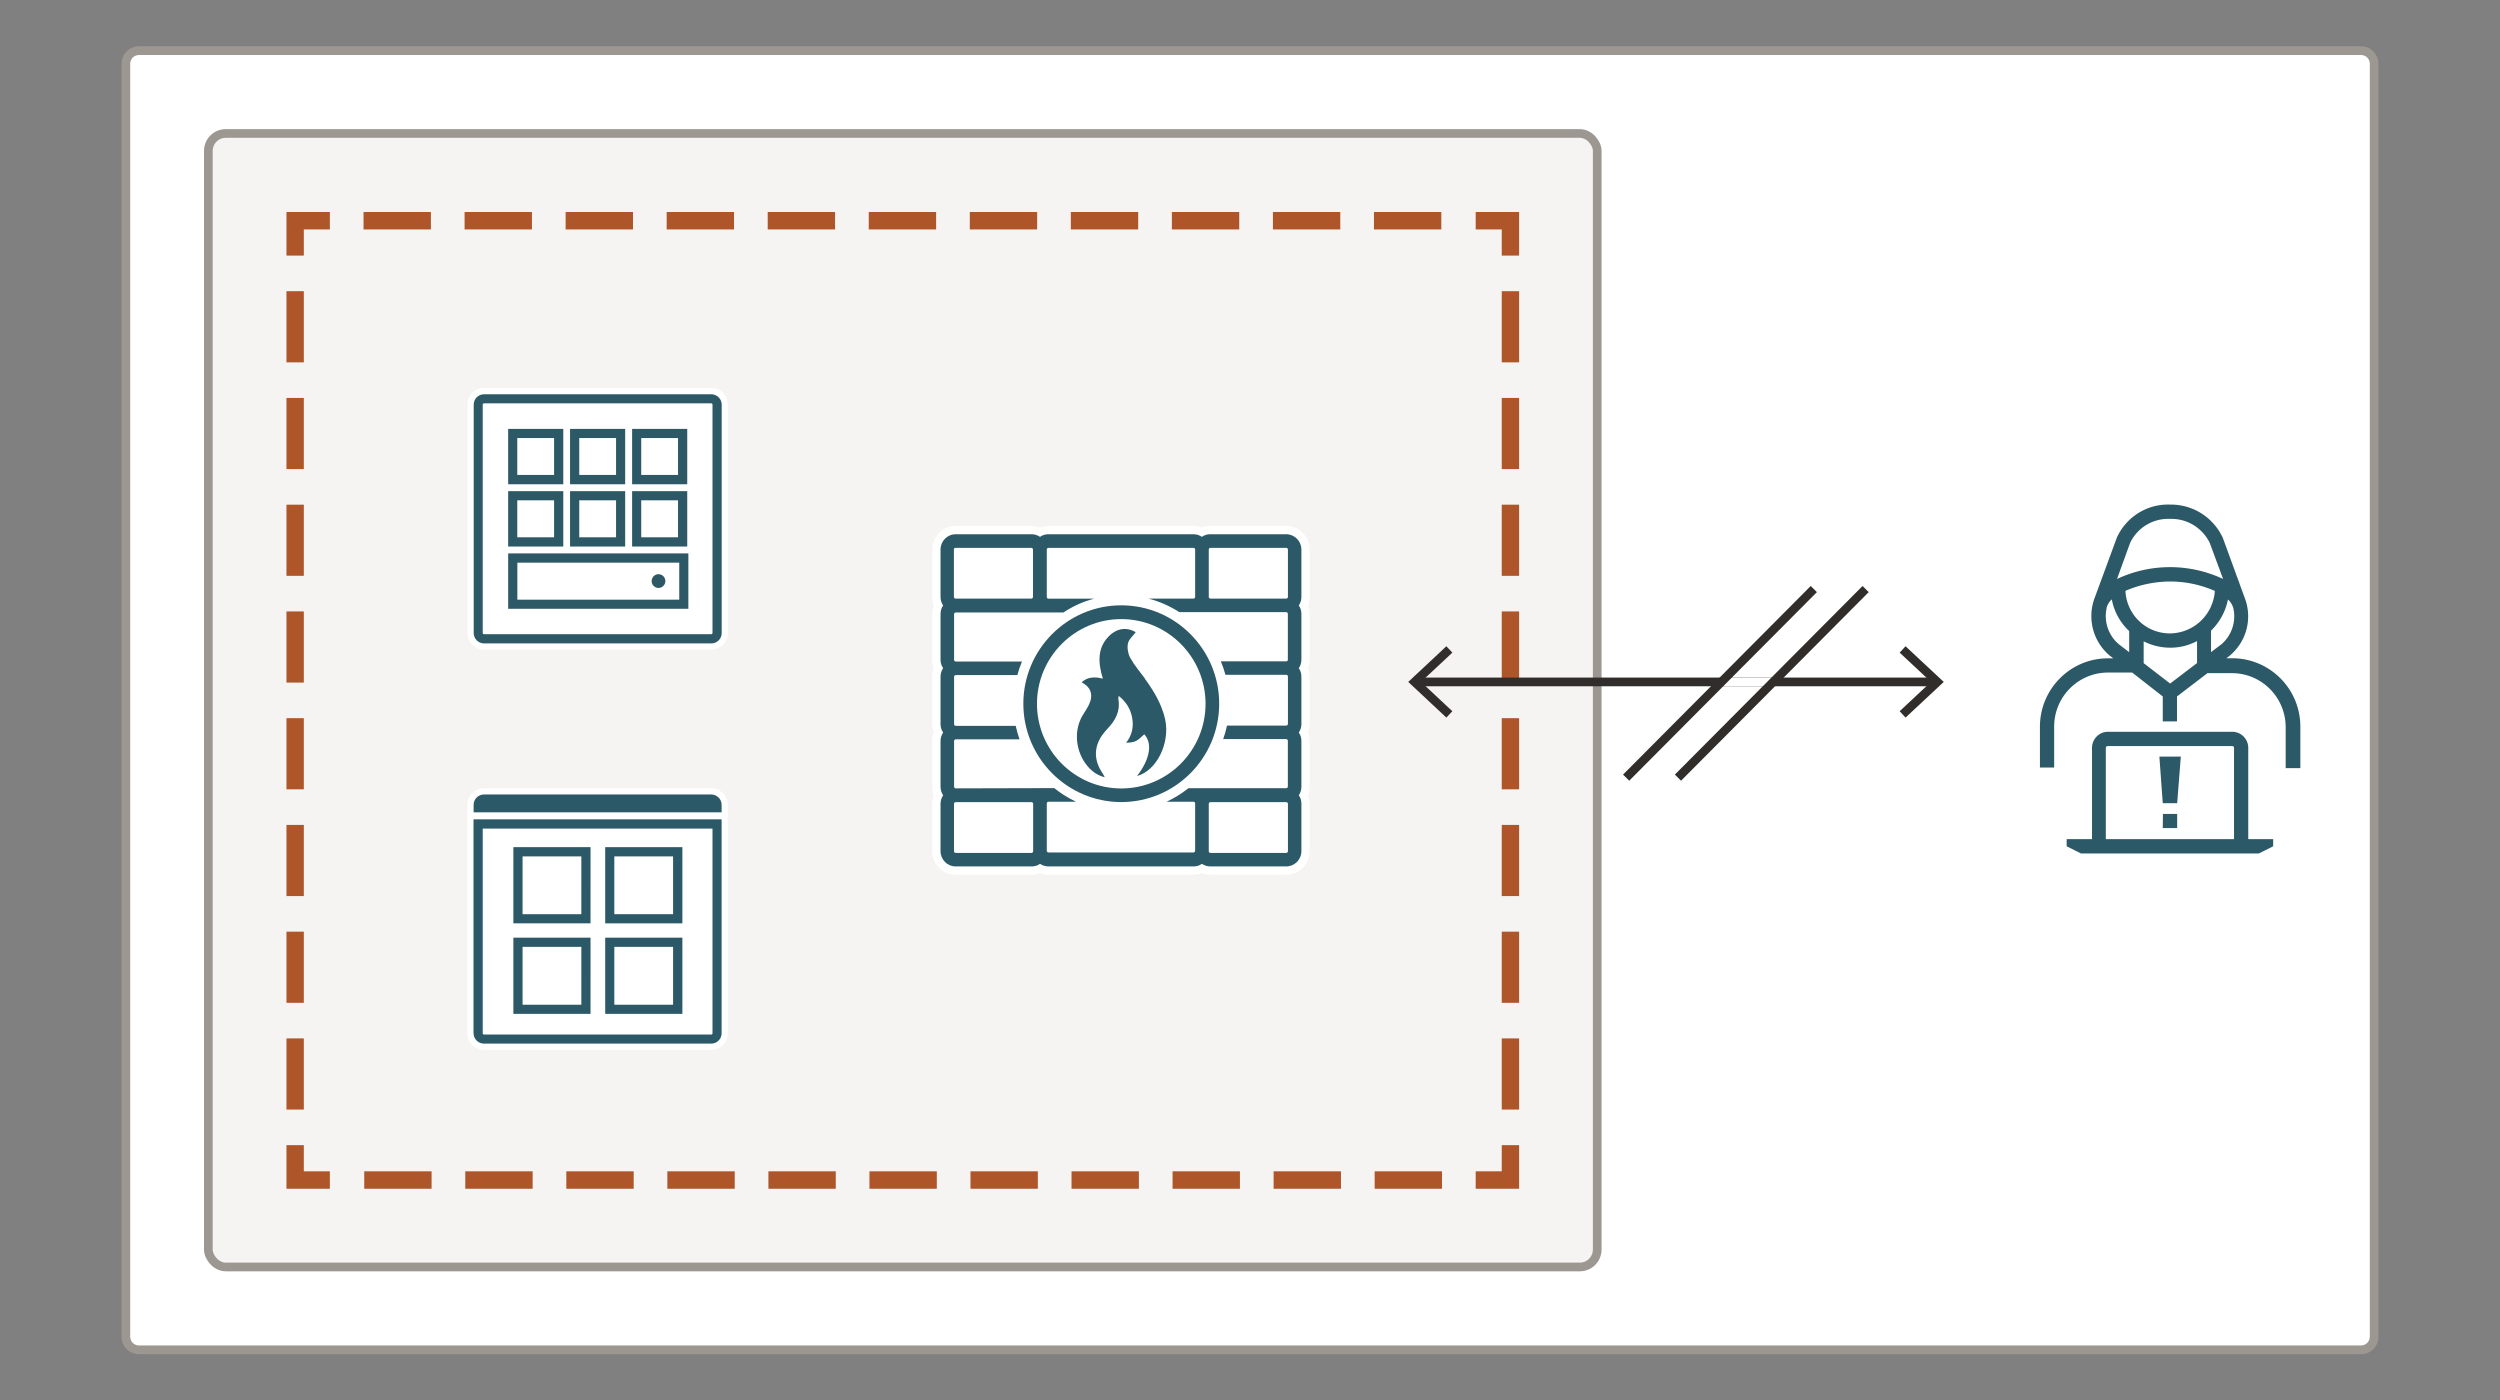 <svg id="Layer_1" version="1.1" width="432" height="242" xmlns="http://www.w3.org/2000/svg"><rect width="100%" height="100%" fill="#808080" stroke="none"/><defs id="defs4"><style id="style2">.cls-2,.cls-3,.cls-4,.cls-6{stroke-miterlimit:10;fill:none}.cls-2{stroke-dasharray:0 0 8.16 4.08}.cls-2,.cls-3,.cls-6{stroke:#ae562a;stroke-width:2px}.cls-3{stroke-dasharray:0 0 7.76 3.88}.cls-10,.cls-11,.cls-8,.cls-9{stroke-width:0}.cls-8{fill:#fff}.cls-4{stroke:#312d2a}.cls-9{fill:#2d5967}.cls-10{fill:#2c5967}.cls-11{fill:#312d2a}</style></defs><g id="g1029" transform="translate(21 8)"><rect class="cls-8" x=".75" y=".754" width="388.5" height="224.494" rx="2.25" ry="2.26" id="rect6"/><path d="M387 1.506c.825 0 1.5.678 1.5 1.508v219.972c0 .83-.675 1.508-1.5 1.508H3c-.825 0-1.5-.678-1.5-1.508V3.014c0-.83.675-1.508 1.5-1.508h384M387 0H3C1.35 0 0 1.356 0 3.014v219.972C0 224.644 1.35 226 3 226h384c1.65 0 3-1.356 3-3.014V3.014C390 1.356 388.65 0 387 0z" id="path8" style="fill:#9d9791;stroke-width:0"/><rect id="OCI_Region_box" x="15" y="15.066" width="240" height="195.866" rx="3" ry="3.014" style="fill:#f5f4f2;stroke:#9d9791;stroke-width:1.503;stroke-miterlimit:10"/><g id="VCN_border" transform="scale(1.5 1.507)"><path class="cls-6" id="polyline11" d="M160 126v4h-4"/><path class="cls-3" id="line13" d="M152.12 130H25.94"/><path class="cls-6" id="polyline15" d="M24 130h-4v-4"/><path class="cls-2" id="line17" d="M20 121.92V26.04"/><path class="cls-6" id="polyline19" d="M20 24v-4h4"/><path class="cls-3" id="line21" d="M27.88 20h126.18"/><path class="cls-6" id="polyline23" d="M156 20h4v4"/><path class="cls-2" id="line25" d="M160 28.08v95.88"/></g><g id="Hacker" transform="scale(1.5 1.507)"><path class="cls-8" d="m225.6 93.05-2-1v-1.64h2.85V83.2h-5.95v-5.19c0-4.34 3.33-7.95 7.65-8.31a6.37 6.37 0 0 1-1.3-6.67l2.53-6.84a7.002 7.002 0 0 1 6.62-4.14c2.8-.05 5.36 1.55 6.55 4.08l2.56 6.92c.89 2.28.38 4.87-1.3 6.65 4.33.35 7.66 3.97 7.67 8.31v5.19h-5.98v7.21h2.87v1.63l-2 1H225.6z" id="path28"/><path class="cls-8" d="M236 52.55c2.6-.05 4.98 1.43 6.09 3.78l2.54 6.86a5.85 5.85 0 0 1-1.76 6.66l-.35.27h.63c4.34 0 7.85 3.51 7.85 7.85v4.73h-6v8.21h2.87v.82l-1.64.82h-20.51l-1.64-.82v-.82H227V82.7h-6v-4.69c0-4.33 3.5-7.83 7.83-7.84h.62l-.38-.29a5.899 5.899 0 0 1-1.75-6.68l2.53-6.83a6.466 6.466 0 0 1 6.15-3.82m0-1a7.46 7.46 0 0 0-7 4.47l-2.62 6.85c-.83 2.15-.53 4.58.81 6.46a8.84 8.84 0 0 0-7.19 8.68v5.69h6v6.21h-2.92v2.44l.55.27 1.64.82.21.11h21l.21-.11 1.64-.82.55-.27v-2.44H246V83.7h6v-5.69c0-4.25-3.03-7.9-7.21-8.69a6.88 6.88 0 0 0 .81-6.45l-2.6-6.85a7.595 7.595 0 0 0-7-4.47z" id="path30"/><path class="cls-10" d="M245 90.91V80.45c0-1.02-.83-1.85-1.85-1.85h-14.36c-1 .03-1.79.85-1.79 1.85v10.46h-2.92v.82l1.64.82h20.51l1.64-.82v-.82zm-16.41 0V80.45c0-.11.08-.2.19-.21h14.37c.12 0 .21.09.21.21v10.46zm14.52-20.74h-.63l.35-.27a5.85 5.85 0 0 0 1.76-6.66l-2.52-6.87a6.578 6.578 0 0 0-6.07-3.82 6.466 6.466 0 0 0-6.15 3.82l-2.53 6.84a5.899 5.899 0 0 0 1.75 6.68l.38.29h-.62c-4.32 0-7.82 3.51-7.83 7.83v4.69h1.64v-4.69c0-3.42 2.77-6.19 6.19-6.2h2.8l3.52 2.74v2.86h1.64v-2.86l3.51-2.67h2.82c3.42 0 6.19 2.78 6.19 6.2v4.69H251v-4.76c0-4.33-3.51-7.83-7.84-7.84m-10.21.56v-2.5c.95.48 2.01.73 3.08.73 1.07 0 2.12-.26 3.07-.76v2.52l-3.1 2.35zm3.05 3.36zm0-6.77a5.109 5.109 0 0 1-5.15-4.88c1.63-.7 3.38-1.06 5.15-1.07 1.77 0 3.52.37 5.15 1.08a5.22 5.22 0 0 1-5.15 4.87m5.85 1.29-1.14.86v-2.46c1-.97 1.68-2.22 1.95-3.58.3.27.51.61.62 1 .35 1.55-.2 3.17-1.43 4.19m-10.46-11.68a4.866 4.866 0 0 1 4.61-2.75 4.918 4.918 0 0 1 4.57 2.77l1.53 4.12a14.43 14.43 0 0 0-12.22 0zm-2.72 7.48c.1-.39.31-.74.61-1 .26 1.39.96 2.67 2 3.63v2.42l-1.16-.88a4.226 4.226 0 0 1-1.43-4.19m6.48 23.62h1.64v1.62h-1.66zm-.41-6.57h2.47l-.42 5.34h-1.66z" id="path32"/></g><path class="cls-4" id="line35" style="stroke-width:1.503" d="M223.965 109.836h89.295"/><path class="cls-11" id="polygon37" d="m224.55 109.836 5.415-5.063-1.035-1.1-6.585 6.163 6.585 6.162 1.035-1.1z"/><path class="cls-11" id="polygon39" d="m312.675 109.836-5.415-5.063 1.02-1.1 6.6 6.163-6.6 6.162-1.02-1.1z"/><path id="line41" style="fill:none;stroke:#fff;stroke-width:1.503;stroke-miterlimit:10" d="M276.21 109.836h9.21"/><path class="cls-4" id="line43" style="stroke-width:1.503" d="m292.425 93.79-32.43 32.589"/><path class="cls-4" id="line45" style="stroke-width:1.503" d="m301.38 93.79-32.43 32.589"/><g id="VM" transform="scale(1.5 1.507)"><path class="cls-8" d="M41.76 68.82c-.85 0-1.55-.69-1.55-1.55V41.08c0-.85.69-1.55 1.55-1.55h26.19c.85 0 1.55.69 1.55 1.55v26.19c0 .85-.69 1.55-1.55 1.55z" id="path47"/><path class="cls-8" d="M67.95 39.9c.66 0 1.19.54 1.19 1.19v26.19c0 .66-.54 1.19-1.19 1.19H41.76c-.66 0-1.19-.54-1.19-1.2V41.08c0-.66.54-1.19 1.19-1.19h26.19m0-.71H41.76c-1.05 0-1.91.86-1.91 1.91v26.19c0 1.04.86 1.9 1.91 1.9h26.19c1.04 0 1.9-.86 1.9-1.91V41.08c0-1.05-.86-1.91-1.91-1.91z" id="path49"/><path class="cls-9" d="M67.95 39.9H41.76c-.66 0-1.19.54-1.19 1.19v26.19c0 .65.54 1.19 1.19 1.19h26.19c.66 0 1.19-.54 1.19-1.19V41.09c0-.66-.54-1.19-1.2-1.19zm.13 27.37c0 .07-.06.14-.14.14H41.75c-.07 0-.14-.06-.14-.14V41.08c0-.07.06-.14.14-.14h26.19c.07 0 .14.06.14.14z" id="path51"/><path class="cls-9" d="M44.54 64.5H65.3v-6.35H44.54zm1.06-5.29h18.65v4.24H45.6z" id="path53"/><circle class="cls-9" cx="61.86" cy="61.32" r=".79" id="circle55"/><path class="cls-9" d="M50.88 43.87h-6.34v6.35h6.35v-6.35zm-1.06 5.28h-4.23v-4.23h4.24v4.23z" id="path57"/><path class="cls-9" d="M58.02 43.87h-6.35v6.35h6.35zm-1.05 5.28h-4.24v-4.23h4.24z" id="path59"/><path class="cls-9" d="M50.88 51.01h-6.34v6.35h6.35v-6.35zm-1.06 5.29h-4.23v-4.24h4.24v4.24z" id="path61"/><path class="cls-9" d="M58.02 51.01h-6.35v6.35h6.35zm-1.05 5.29h-4.24v-4.24h4.24z" id="path63"/><path class="cls-9" d="M65.17 43.87h-6.35v6.35h6.35zm-1.06 5.28h-4.24v-4.23h4.24z" id="path65"/><path class="cls-9" d="M65.17 51.01h-6.35v6.35h6.35zm-1.06 5.29h-4.24v-4.24h4.24z" id="path67"/></g><g id="Firewall" transform="scale(1.5 1.507)"><path class="cls-8" d="M125.43 94.52c-.34 0-.67-.08-.97-.22-.3.14-.63.22-.97.22h-16.71c-.34 0-.67-.08-.97-.22-.3.14-.63.22-.97.22H96.1c-1.23 0-2.23-1-2.23-2.23v-5.44c0-.34.08-.68.23-.98-.15-.3-.23-.64-.23-.97v-5.24c0-.34.08-.67.22-.97-.14-.3-.22-.63-.22-.97v-5.44c0-.34.08-.67.22-.97-.14-.3-.22-.64-.22-.98v-5.25c0-.34.08-.67.22-.97-.14-.3-.22-.63-.22-.97V57.7c0-1.23 1-2.23 2.23-2.23h8.74c.34 0 .67.08.97.23.3-.14.63-.23.97-.23h16.71c.34 0 .67.08.97.23.3-.14.63-.23.97-.23h8.74c1.23 0 2.23 1 2.23 2.23v5.44c0 .34-.08.67-.22.97.14.3.22.63.22.97v5.25c0 .34-.08.67-.22.97.14.3.22.63.22.97v5.44c0 .34-.08.67-.22.97.14.3.22.63.22.97v5.25c0 .34-.08.67-.22.97.14.3.22.63.22.97v5.44c0 1.23-1 2.23-2.23 2.23h-8.74z" id="path70"/><path class="cls-8" d="M134.18 55.95c.96 0 1.75.78 1.75 1.75v5.44c0 .36-.1.7-.3.97.19.28.3.61.3.97v5.25c0 .36-.1.7-.3.97.19.28.3.61.3.97v5.44c0 .36-.1.7-.3.97.19.28.3.61.3.97v5.25c0 .36-.1.7-.3.97.19.28.3.61.3.97v5.44c0 .96-.78 1.75-1.75 1.75h-8.74c-.36 0-.7-.1-.97-.3-.28.19-.61.3-.97.3h-16.72c-.36 0-.7-.1-.97-.3-.28.2-.61.3-.97.3H96.1c-.97 0-1.75-.78-1.75-1.75v-5.44c0-.36.11-.7.3-.98-.18-.28-.3-.61-.3-.97v-5.24c0-.36.1-.7.3-.97-.19-.28-.3-.62-.3-.97v-5.44c0-.36.1-.7.3-.97-.19-.29-.3-.62-.3-.98v-5.25c0-.36.1-.7.3-.97-.19-.28-.3-.61-.3-.97v-5.44c0-.97.78-1.75 1.75-1.75h8.74c.36 0 .7.1.97.3.28-.19.61-.3.97-.3h16.71c.36 0 .7.1.97.3.28-.19.62-.3.97-.3h8.75m0-.94h-8.74c-.33 0-.67.06-.97.18-.31-.12-.65-.18-.98-.18h-16.71c-.33 0-.67.06-.97.18-.3-.12-.64-.18-.97-.18H96.1c-1.5 0-2.7 1.21-2.7 2.7v5.44c0 .33.06.67.18.97-.12.3-.18.64-.18.97v5.25c0 .33.06.67.18.97-.12.31-.18.64-.18.97v5.44c0 .33.06.67.18.97-.12.31-.18.65-.18.98v5.24c0 .33.07.67.18.98-.11.3-.18.63-.18.97v5.44c0 1.5 1.21 2.7 2.7 2.7h8.74c.33 0 .67-.06.97-.18.3.12.64.18.97.18h16.71c.33 0 .67-.06.97-.18.31.12.64.18.97.18h8.74c1.49 0 2.7-1.21 2.7-2.7v-5.44c0-.33-.06-.67-.18-.97.12-.3.18-.64.18-.97v-5.25c0-.33-.06-.67-.18-.97.12-.3.18-.64.18-.97v-5.44c0-.33-.06-.67-.18-.97.12-.3.18-.64.18-.97v-5.25c0-.33-.06-.67-.18-.97.12-.3.18-.64.18-.97V57.7c0-1.5-1.21-2.7-2.7-2.7z" id="path72"/><path class="cls-10" d="M135.92 57.7c0-.96-.78-1.75-1.75-1.75h-8.74c-.36 0-.7.1-.97.3-.28-.19-.61-.3-.97-.3h-16.71c-.36 0-.7.1-.97.3-.28-.19-.61-.3-.97-.3H96.1c-.97 0-1.75.78-1.75 1.75v5.44c0 .36.1.7.3.97-.19.28-.3.61-.3.97v5.25c0 .36.1.7.3.97-.19.28-.3.62-.3.97v5.44c0 .36.1.7.3.97-.19.29-.3.62-.3.98v5.24c0 .36.11.7.3.98-.18.28-.3.61-.3.97v5.44c0 .97.78 1.75 1.75 1.75h8.74c.36 0 .7-.1.97-.3.28.19.61.3.97.3h16.71c.36 0 .7-.1.97-.3.28.19.61.3.97.3h8.74c.96 0 1.75-.78 1.75-1.75v-5.44c0-.36-.1-.7-.3-.97.19-.28.3-.61.3-.97v-5.25c0-.36-.1-.7-.3-.97.19-.28.3-.61.3-.97v-5.44c0-.36-.1-.7-.3-.97.19-.28.3-.61.3-.97v-5.25c0-.36-.1-.7-.3-.97.19-.28.3-.61.3-.97zm-40.04 0c0-.1.09-.19.19-.19h8.74c.1 0 .19.09.19.19v5.44c0 .1-.09.19-.19.19h-8.73c-.1 0-.19-.09-.19-.19V57.7zm9.14 34.6c0 .1-.09.19-.19.19h-8.74c-.1 0-.19-.09-.19-.19v-5.44c0-.1.09-.19.19-.19h8.74c.1 0 .19.09.19.19zm29.35 0c0 .1-.09.19-.19.19h-8.74c-.1 0-.19-.09-.19-.19v-5.44c0-.1.09-.19.19-.19h8.74c.1 0 .19.09.19.19zm0-21.97c0 .1-.09.19-.19.19h-7.54c.21.5.39 1.02.53 1.55h7.01c.1 0 .19.09.19.19v5.44c0 .1-.09.19-.19.19h-6.83c-.11.53-.26 1.05-.44 1.55h7.26c.1 0 .19.09.19.19v5.25c0 .1-.09.19-.19.19h-11.26c-.77.61-1.61 1.13-2.51 1.55h3.09c.1 0 .19.09.19.19v5.44c0 .1-.09.19-.19.19h-16.71c-.1 0-.19-.09-.19-.19v-5.44c0-.1.09-.19.19-.19h3.18c-.9-.42-1.74-.94-2.51-1.56l-11.35.03c-.1 0-.19-.09-.19-.19v-5.24c0-.1.09-.19.19-.19h7.35c-.18-.5-.32-1.02-.44-1.55H96.1c-.1 0-.19-.09-.19-.19v-5.44c0-.1.09-.19.19-.19h7.1c.14-.53.32-1.06.53-1.55H96.1c-.1 0-.19-.09-.19-.19v-5.25c0-.1.09-.19.19-.19h12.41c1.08-.72 2.28-1.26 3.54-1.58h-5.27c-.1 0-.19-.09-.19-.19V57.7c0-.1.09-.19.19-.19h16.71c.1 0 .19.09.19.19v5.44c0 .1-.09.19-.19.19h-5.18c1.28.33 2.47.87 3.55 1.55h12.31c.1 0 .19.09.19.19v5.26zm0-7.19c0 .1-.09.19-.19.19h-8.74c-.1 0-.19-.09-.19-.19V57.7c0-.1.09-.19.19-.19h8.74c.1 0 .19.09.19.19z" id="path74"/><path class="cls-10" d="M115.17 64.1c-6.22 0-11.28 5.06-11.28 11.28s5.06 11.28 11.28 11.28 11.28-5.06 11.28-11.28-5.06-11.28-11.28-11.28zm0 21c-5.36 0-9.71-4.36-9.71-9.71 0-5.35 4.36-9.71 9.71-9.71 5.35 0 9.71 4.36 9.71 9.71 0 5.35-4.35 9.71-9.71 9.71z" id="path76"/><path class="cls-10" d="M117.9 72.5c-.58-.78-1.22-1.52-1.7-2.38-.25-.45-.37-1.14-.26-1.65.11-.49.59-.87.9-1.29-.41-.24-.85-.37-1.28-.37-.58 0-1.16.23-1.7.72-1.45 1.34-1.4 3.08-.81 4.98-.34-.09-.67-.14-.98-.14-.52 0-1.01.15-1.47.56 1.12.57 1.4 1.51.79 2.68-.16.31-.35.61-.54.9-1.27 1.89-.92 4.41.4 5.99.51.62 1.13 1.09 2.02 1.32-.14-.27-.21-.41-.3-.53-.98-1.46-.96-2.99.06-4.38.18-.24.38-.47.58-.69.88-.92 1.48-1.97 1.22-3.4 0-.08.02-.17.05-.33.82.65 1.34 1.45 1.54 2.47.2 1.06 0 2.03-.69 2.9.44-.02.84-.04 1.17-.22.33-.17.62-.5.92-.75.95 1.02.7 2.79-.83 4.78 2.25-.6 3.82-3.75 3.24-6.48-.41-1.8-1.32-3.28-2.36-4.7z" id="path78"/></g><path class="cls-8" d="M62.64 172.875a2.333 2.333 0 0 1-2.325-2.335v-39.46a2.323 2.323 0 0 1 2.325-2.335h39.285a2.332 2.332 0 0 1 2.325 2.335v39.46a2.322 2.322 0 0 1-2.325 2.334z" id="path81"/><path class="cls-8" d="M101.91 129.287c.99 0 1.785.813 1.785 1.793v39.46c0 .994-.81 1.792-1.785 1.792H62.625c-.99 0-1.785-.813-1.785-1.808v-39.459c0-.995.81-1.793 1.785-1.793h39.285m0-1.055H62.625c-1.575 0-2.865 1.296-2.865 2.878v39.46a2.878 2.878 0 0 0 2.865 2.863h39.285c1.56 0 2.85-1.297 2.85-2.879V131.08a2.881 2.881 0 0 0-2.865-2.877z" id="path83"/><path class="cls-10" d="M81.045 138.388H67.71v13.167h13.334zm-1.59 11.585H69.3v-9.988h10.155z" id="path85"/><path class="cls-10" d="M96.915 138.388H83.58v13.167h13.335zm-1.605 11.585H85.155v-9.988H95.31z" id="path87"/><path class="cls-10" d="M81.045 154.026H67.71v13.168h13.334zm-1.59 11.587H69.3v-9.99h10.155z" id="path89"/><path class="cls-10" d="M96.915 154.026H83.58v13.168h13.335zm-1.605 11.587H85.155v-9.99H95.31z" id="path91"/><path class="cls-10" d="M60.84 170.54c0 .994.81 1.792 1.785 1.792h39.285c.99 0 1.785-.813 1.785-1.793v-36.958h-42.87v36.958zm1.59-35.362h39.69v35.376c0 .106-.09.211-.21.211H62.625a.215.215 0 0 1-.21-.21v-35.376z" id="path93"/><path class="cls-10" d="M101.91 129.287H62.625c-.99 0-1.785.813-1.785 1.793v1.295h42.855v-1.295c0-.995-.81-1.793-1.785-1.793z" id="path95"/></g></svg>